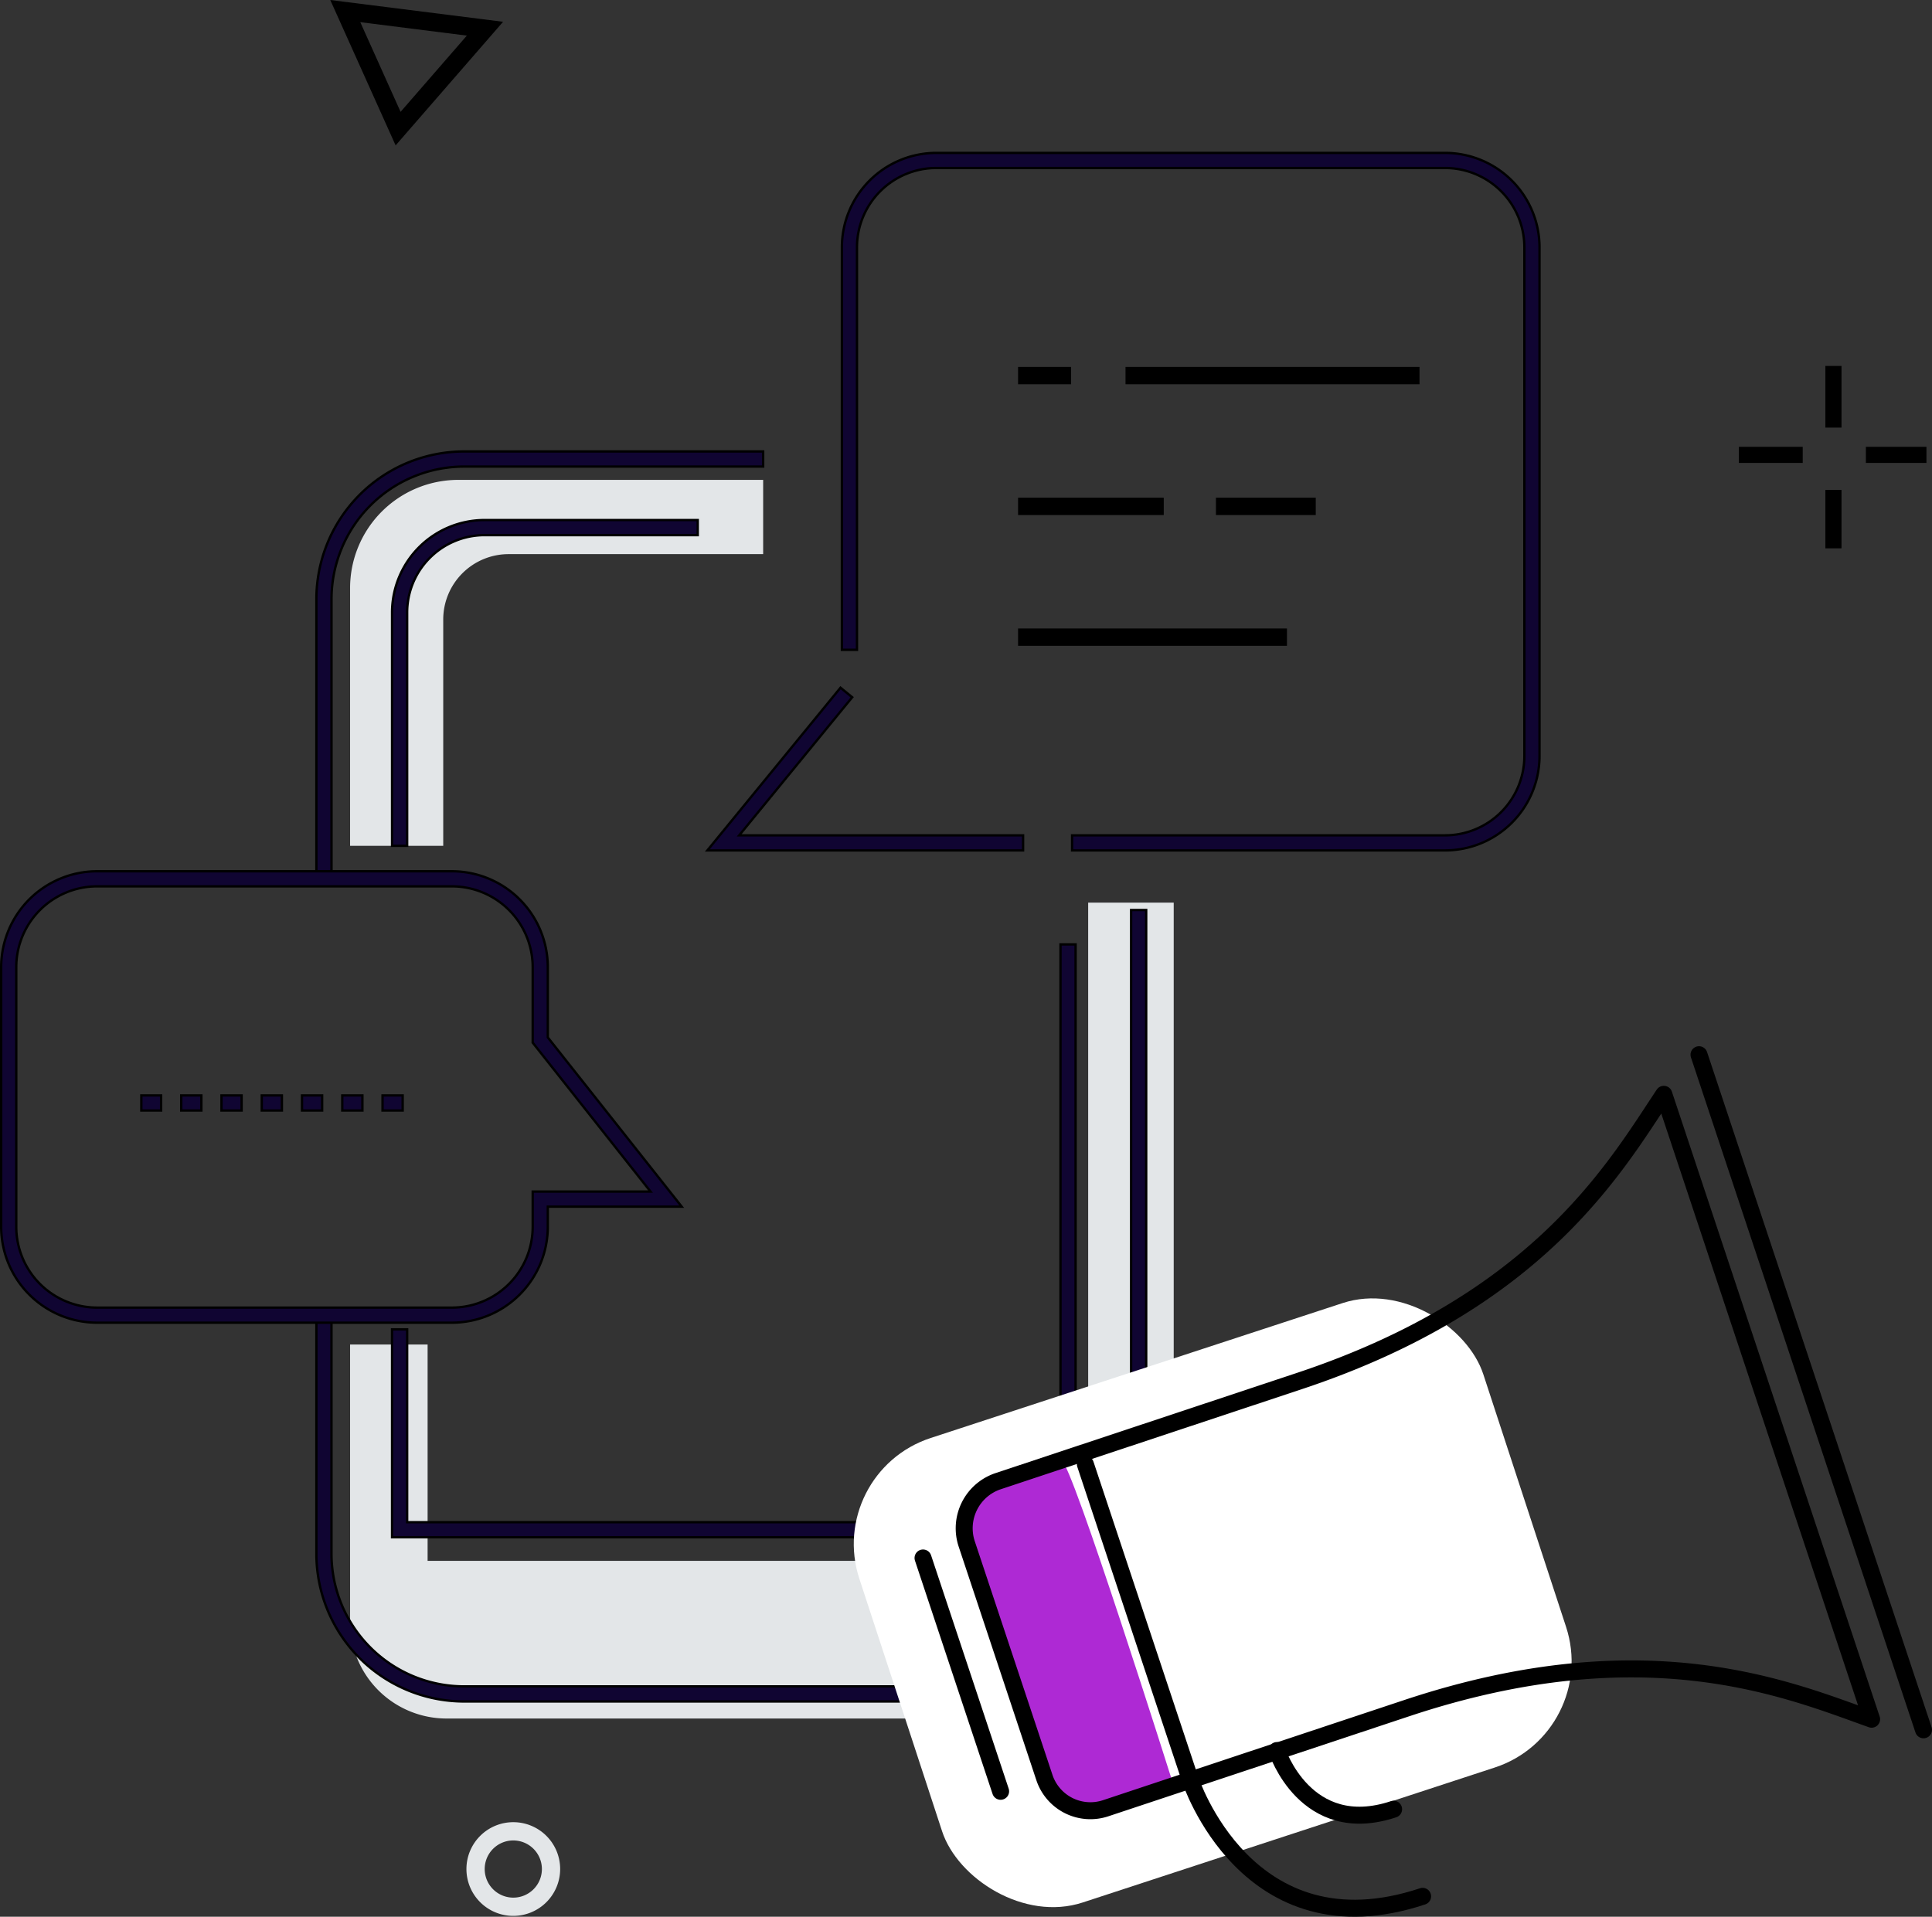 <svg xmlns="http://www.w3.org/2000/svg" viewBox="0 0 329.145 326.598"><rect x="0" y="0" width="329.145" height="326.598" fill="#333333" stroke="none"/><defs><style>.cls-1{fill:#e3e6e8;}.cls-2{fill:#100532;stroke-width:0.4px;}.cls-2,.cls-5,.cls-6{stroke:#000;stroke-linecap:round;}.cls-2,.cls-6{stroke-miterlimit:10;}.cls-3{fill:#fff;}.cls-4{fill:#ae29d4;}.cls-5{fill:none;stroke-linejoin:round;stroke-width:2.892px;}.cls-6{stroke-width:0.415px;}</style></defs><title>5</title><g id="Layer_2" data-name="Layer 2"><g id="Illustrations"><g id="_5" data-name="5"><path class="cls-1" d="M75.511,144.125H59.643V100.2A18.436,18.436,0,0,1,78.079,81.768h51.936V94.42H86.653a11.141,11.141,0,0,0-11.142,11.141Z"/><path class="cls-1" d="M199.96,153.8H185.386V265.958H72.849V229.092H59.643v47.3a16.432,16.432,0,0,0,16.433,16.432H176.812a23.148,23.148,0,0,0,23.148-23.148Z"/><path class="cls-2" d="M56.476,149.286H53.9v-47.2A25.192,25.192,0,0,1,79.068,76.924h50.947V79.5H79.068a22.618,22.618,0,0,0-22.592,22.592Z"/><path class="cls-2" d="M170.1,289.922H79.068A25.192,25.192,0,0,1,53.9,264.758V224.837h2.572v39.921A22.617,22.617,0,0,0,79.068,287.35H170.1A22.617,22.617,0,0,0,192.7,264.758v-109.7h2.572v109.7A25.192,25.192,0,0,1,170.1,289.922Z"/><polygon class="cls-2" points="183.242 261.944 66.792 261.944 66.792 226.515 69.364 226.515 69.364 259.372 180.67 259.372 180.67 160.92 183.242 160.92 183.242 261.944"/><path class="cls-2" d="M69.364,144.124H66.792v-39.76A15.769,15.769,0,0,1,82.543,88.612H118.87v2.572H82.543a13.194,13.194,0,0,0-13.179,13.18Z"/><path class="cls-2" d="M76.989,225.377H16.535A16.354,16.354,0,0,1,.2,209.042v-44.25a16.354,16.354,0,0,1,16.335-16.335H76.989a16.354,16.354,0,0,1,16.335,16.335v11.974l22.817,28.84H93.324v3.436A16.354,16.354,0,0,1,76.989,225.377ZM16.535,151.029A13.779,13.779,0,0,0,2.772,164.792v44.25a13.779,13.779,0,0,0,13.763,13.763H76.989a13.779,13.779,0,0,0,13.763-13.763v-6.008h20.074L90.752,177.66V164.792a13.779,13.779,0,0,0-13.763-13.763Z"/><path class="cls-2" d="M68.6,189.222H65.17V186.65H68.6Zm-6.859,0H58.311V186.65H61.74Zm-6.858,0h-3.43V186.65h3.43Zm-6.859,0H44.594V186.65h3.429Zm-6.859,0H37.735V186.65h3.429Zm-6.858,0h-3.43V186.65h3.43Zm-6.859,0h-3.37V186.65h3.37Z"/><path class="cls-2" d="M246.2,144.906H182.646v-2.572H246.2A13.524,13.524,0,0,0,259.7,128.826V42.135A13.524,13.524,0,0,0,246.2,28.626H159.5A13.523,13.523,0,0,0,146,42.135v68.588h-2.572V42.135A16.1,16.1,0,0,1,159.5,26.054H246.2a16.1,16.1,0,0,1,16.08,16.081v86.691A16.1,16.1,0,0,1,246.2,144.906Z"/><polygon class="cls-2" points="174.298 144.906 120.506 144.906 143.194 117.177 145.185 118.806 125.933 142.334 174.298 142.334 174.298 144.906"/><rect x="191.749" y="62.52" width="50.086" height="2.955"/><rect x="173.442" y="62.52" width="9.034" height="2.955"/><rect x="207.152" y="84.804" width="17.008" height="2.955"/><rect x="173.442" y="84.804" width="24.821" height="2.955"/><rect x="173.442" y="107.089" width="45.809" height="2.955"/><rect class="cls-3" x="150.67" y="231.462" width="111.863" height="83.275" rx="18.996" transform="translate(-74.752 77.888) rotate(-18.138)"/><path class="cls-4" d="M184.58,309.107c-1.464.48-6.038-3.318-6.518-4.781L163.556,260.94c-.479-1.464,2.319-6.038,3.782-6.518L180.9,249c1.464-.479,19.024,55.167,19.024,55.167C200.4,305.629,184.58,309.107,184.58,309.107Z"/><line class="cls-5" x1="327.699" y1="294.748" x2="289.45" y2="179.714"/><path class="cls-5" d="M221.4,235.308,169.936,252.42a8.464,8.464,0,0,0-5.225,10.7l13.22,39.759a8.253,8.253,0,0,0,10.513,5.207l51.212-17.028c40.818-13.572,65.164-3.1,79.2,1.884l-35.4-106.479C275.193,198.854,262.221,221.736,221.4,235.308Z"/><line class="cls-5" x1="157.251" y1="265.468" x2="170.471" y2="305.227"/><path class="cls-5" d="M184.911,249.5l17.852,53.691s9.677,29.879,39.6,19.931"/><path class="cls-5" d="M217.548,298.277s4.858,15,19.875,10"/><rect class="cls-6" x="311.188" y="62.564" width="2.332" height="10.09"/><rect class="cls-6" x="318.089" y="76.341" width="9.903" height="2.332"/><rect class="cls-6" x="311.188" y="83.684" width="2.332" height="9.542"/><rect class="cls-6" x="296.447" y="76.342" width="10.466" height="2.332"/><path d="M67.4,24.776,56.265,0,85.708,3.711Zm-6.021-21,6.866,15.281L79.535,6.069Z"/><path class="cls-1" d="M87.447,326.455a7.984,7.984,0,1,1,7.985-7.983A7.992,7.992,0,0,1,87.447,326.455Zm0-12.856a4.872,4.872,0,1,0,4.873,4.873A4.877,4.877,0,0,0,87.447,313.6Z"/></g></g></g></svg>